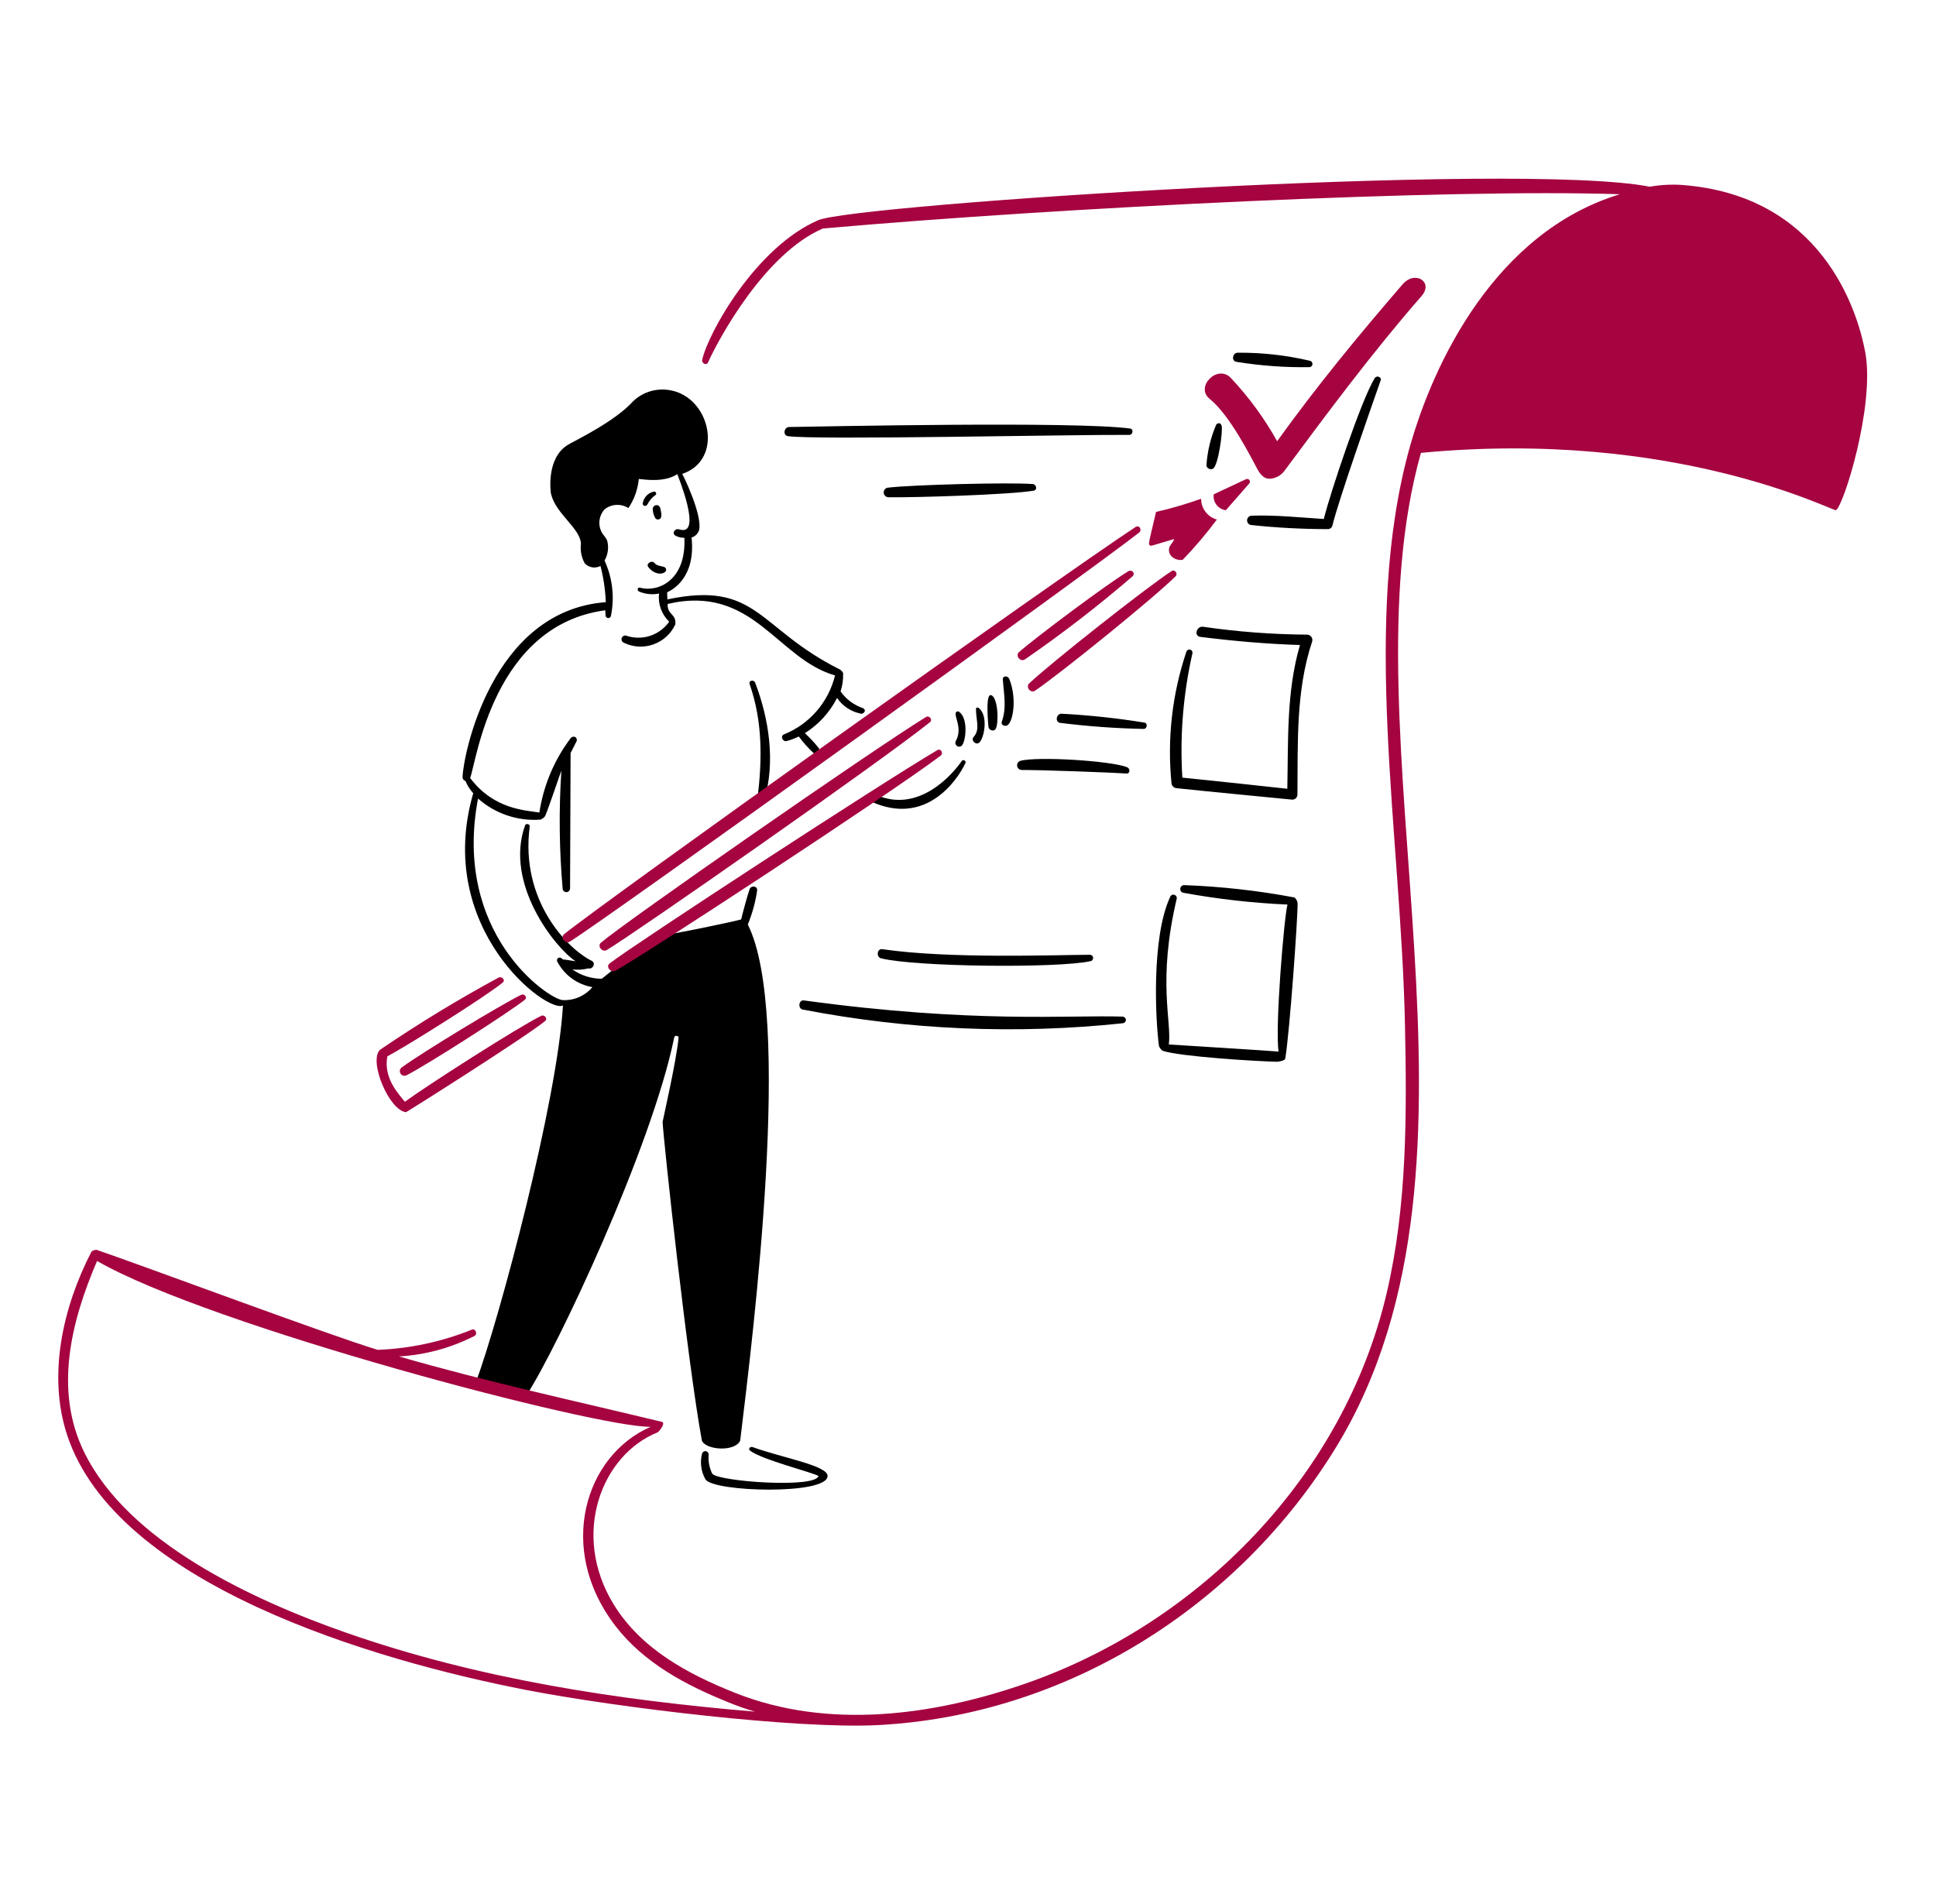 <?xml version="1.0" encoding="UTF-8"?>
<svg width="61" height="60" viewBox="0 0 61 60" fill="none" xmlns="http://www.w3.org/2000/svg">
    <path d="M20.598 15.493C20.513 15.511 20.434 15.555 20.373 15.617C20.312 15.68 20.271 15.759 20.255 15.844C20.223 15.948 20.366 15.98 20.406 15.884C20.462 15.772 20.544 15.676 20.646 15.605C20.709 15.573 20.662 15.472 20.598 15.493Z" fill="black"/>
    <path d="M16.421 31.349C15.769 31.667 13.257 33.194 12.674 33.626C12.657 33.635 12.642 33.647 12.63 33.663C12.618 33.678 12.609 33.695 12.603 33.714C12.598 33.733 12.596 33.752 12.599 33.771C12.601 33.791 12.607 33.809 12.617 33.826C12.626 33.843 12.639 33.858 12.654 33.87C12.67 33.882 12.687 33.891 12.706 33.896C12.725 33.901 12.744 33.902 12.764 33.9C12.783 33.897 12.801 33.891 12.818 33.881C13.481 33.538 15.977 31.943 16.532 31.509C16.636 31.428 16.517 31.302 16.421 31.349Z" fill="#A50441"/>
    <path d="M35.566 17.994C34.936 18.361 32.629 20.089 32.108 20.549C31.98 20.662 32.148 20.87 32.291 20.781C33.472 19.967 34.608 19.09 35.694 18.153C35.703 18.143 35.71 18.132 35.715 18.119C35.719 18.106 35.721 18.093 35.72 18.08C35.72 18.066 35.716 18.053 35.71 18.041C35.705 18.029 35.696 18.018 35.686 18.009C35.67 17.995 35.65 17.987 35.629 17.984C35.607 17.981 35.586 17.984 35.566 17.994Z" fill="#A50441"/>
    <path d="M36.918 17.994C36.141 18.498 33.133 20.871 32.429 21.534C32.309 21.646 32.469 21.861 32.613 21.765C33.381 21.249 36.367 18.834 37.046 18.155C37.118 18.073 37.015 17.931 36.918 17.994Z" fill="#A50441"/>
    <path d="M29.177 22.594C27.394 23.694 19.71 29.044 18.937 29.704C18.808 29.814 18.976 30.023 19.121 29.936C20.026 29.393 27.706 24.035 29.305 22.755C29.394 22.683 29.281 22.531 29.177 22.594Z" fill="#A50441"/>
    <path d="M17.053 32.011C16.288 32.389 13.419 34.231 12.756 34.719C12.596 34.511 12.069 33.992 12.205 33.289C12.835 32.953 15.292 31.41 15.839 30.964C15.936 30.886 15.815 30.756 15.711 30.805C14.427 31.5 13.179 32.26 11.972 33.082C11.607 33.447 12.268 35.002 12.795 35.047C12.811 35.047 16.534 32.699 17.18 32.172C17.268 32.092 17.149 31.965 17.053 32.011Z" fill="#A50441"/>
    <path d="M30.306 23.976C29.995 24.432 28.919 25.649 27.582 25.039C27.462 24.984 27.334 25.208 27.454 25.262C29.157 26.037 30.149 24.617 30.418 24.048C30.425 24.034 30.426 24.017 30.422 24.002C30.417 23.986 30.407 23.973 30.393 23.964C30.38 23.955 30.364 23.951 30.348 23.954C30.332 23.956 30.317 23.964 30.306 23.976Z" fill="black"/>
    <path d="M30.123 22.443C30.043 22.563 30.344 22.941 30.115 23.353C30.101 23.381 30.098 23.413 30.106 23.442C30.115 23.472 30.135 23.497 30.162 23.513C30.188 23.528 30.22 23.533 30.25 23.526C30.28 23.518 30.306 23.5 30.323 23.473C30.433 23.312 30.515 22.619 30.203 22.419C30.189 22.415 30.174 22.416 30.16 22.42C30.146 22.424 30.133 22.432 30.123 22.443Z" fill="black"/>
    <path d="M30.671 23.233C30.591 23.337 30.743 23.481 30.846 23.409C30.996 23.305 31.158 22.579 30.846 22.315C30.833 22.303 30.816 22.297 30.799 22.297C30.781 22.297 30.764 22.303 30.751 22.315C30.751 22.738 30.894 22.978 30.671 23.233Z" fill="black"/>
    <path d="M31.175 21.923C31.069 22.033 31.128 22.714 31.143 22.898C31.152 23.009 31.313 23.075 31.375 22.962C31.474 22.78 31.447 21.979 31.231 21.907C31.221 21.904 31.21 21.904 31.201 21.907C31.191 21.91 31.182 21.915 31.175 21.923Z" fill="black"/>
    <path d="M31.598 21.412C31.628 21.875 31.725 22.288 31.566 22.738C31.524 22.858 31.677 22.905 31.75 22.85C31.932 22.712 32.04 21.978 31.797 21.388C31.758 21.292 31.589 21.284 31.598 21.412Z" fill="black"/>
    <path d="M38.342 16.372C38.01 16.818 37.65 17.242 37.264 17.642C36.981 17.68 36.754 17.455 36.856 17.219C36.896 17.139 36.976 17.075 36.992 16.987C36.227 17.214 36.272 17.211 36.233 17.186C36.171 17.147 36.193 17.127 36.425 16.132C36.906 16.021 37.381 15.882 37.846 15.717C37.845 15.865 37.893 16.01 37.983 16.128C38.072 16.247 38.199 16.332 38.342 16.372Z" fill="#A50441"/>
    <path d="M38.25 15.573L39.256 15.102C39.274 15.093 39.295 15.09 39.315 15.094C39.335 15.099 39.353 15.11 39.365 15.126C39.377 15.143 39.384 15.163 39.383 15.183C39.382 15.203 39.374 15.223 39.36 15.238L38.625 16.078C38.568 16.071 38.512 16.052 38.461 16.023C38.411 15.995 38.366 15.956 38.331 15.91C38.295 15.864 38.269 15.811 38.254 15.755C38.239 15.699 38.234 15.64 38.242 15.583C38.25 15.581 38.25 15.581 38.25 15.573Z" fill="#A50441"/>
    <path d="M44.194 8.959C42.791 10.584 41.494 12.162 40.24 13.903C39.837 13.18 39.346 12.509 38.778 11.907C38.36 11.47 37.645 12.193 38.115 12.57C38.74 13.071 39.404 14.382 39.617 14.782C39.697 14.932 39.825 15.094 40.001 15.086C40.091 15.083 40.179 15.06 40.259 15.018C40.339 14.977 40.409 14.918 40.464 14.846C41.857 12.968 43.252 11.092 44.793 9.326C45.176 8.887 44.586 8.505 44.194 8.959Z" fill="#A50441"/>
    <path d="M43.316 11.915C42.9 12.575 41.895 15.589 41.711 16.355C40.961 16.307 40.185 16.224 39.434 16.251C39.396 16.253 39.36 16.269 39.334 16.296C39.308 16.324 39.293 16.361 39.293 16.399C39.293 16.437 39.308 16.473 39.334 16.501C39.36 16.528 39.396 16.545 39.434 16.546C40.23 16.631 41.03 16.673 41.831 16.674C41.865 16.675 41.898 16.665 41.926 16.645C41.953 16.624 41.973 16.595 41.982 16.563C42.167 15.783 43.236 12.744 43.5 11.994C43.548 11.883 43.378 11.817 43.316 11.915Z" fill="black"/>
    <path d="M41.281 11.371C40.532 11.194 39.765 11.108 38.996 11.115C38.837 11.115 38.789 11.376 38.956 11.402C39.717 11.526 40.487 11.582 41.257 11.57C41.281 11.569 41.304 11.559 41.321 11.543C41.339 11.526 41.35 11.504 41.353 11.48C41.356 11.457 41.35 11.433 41.337 11.412C41.324 11.392 41.304 11.378 41.281 11.371Z" fill="black"/>
    <path d="M38.323 13.377C38.145 13.789 38.04 14.23 38.012 14.678C38.018 14.698 38.028 14.717 38.041 14.733C38.055 14.748 38.072 14.761 38.09 14.77C38.109 14.779 38.13 14.784 38.15 14.785C38.171 14.786 38.192 14.782 38.211 14.774C38.387 14.703 38.536 13.561 38.491 13.416C38.474 13.361 38.419 13.289 38.323 13.377Z" fill="black"/>
    <path d="M35.607 13.504C33.865 13.268 25.775 13.444 24.864 13.456C24.704 13.458 24.656 13.718 24.824 13.744C25.656 13.871 33.77 13.692 35.583 13.704C35.695 13.705 35.727 13.52 35.607 13.504Z" fill="black"/>
    <path d="M32.542 15.254C31.792 15.194 28.732 15.278 27.989 15.366C27.95 15.367 27.913 15.384 27.886 15.412C27.859 15.441 27.844 15.478 27.844 15.517C27.844 15.556 27.859 15.594 27.886 15.622C27.913 15.65 27.95 15.667 27.989 15.669C28.772 15.685 31.849 15.589 32.574 15.461C32.694 15.44 32.654 15.262 32.542 15.254Z" fill="black"/>
    <path d="M36.062 22.771C35.194 22.63 34.319 22.537 33.442 22.491C33.282 22.491 33.234 22.752 33.402 22.779C34.276 22.889 35.156 22.953 36.038 22.97C36.141 22.97 36.173 22.795 36.062 22.771Z" fill="black"/>
    <path d="M35.511 24.176C35.006 23.974 32.681 23.829 32.148 23.976C32.116 23.987 32.088 24.009 32.069 24.038C32.051 24.067 32.044 24.102 32.048 24.137C32.053 24.171 32.07 24.202 32.095 24.226C32.121 24.249 32.154 24.262 32.188 24.264C32.748 24.26 34.936 24.338 35.488 24.376C35.615 24.384 35.615 24.217 35.511 24.176Z" fill="black"/>
    <path d="M34.342 30.087C33.264 30.091 29.918 30.222 27.8 29.911C27.633 29.887 27.601 30.158 27.761 30.199C28.823 30.469 33.328 30.518 34.366 30.287C34.39 30.281 34.411 30.266 34.425 30.246C34.439 30.226 34.445 30.201 34.442 30.176C34.44 30.152 34.428 30.129 34.409 30.113C34.391 30.096 34.367 30.087 34.342 30.087Z" fill="black"/>
    <path d="M35.382 32.036C33.672 31.98 30.696 32.259 25.331 31.526C25.164 31.503 25.132 31.779 25.292 31.813C28.615 32.456 32.015 32.602 35.38 32.245C35.407 32.241 35.432 32.227 35.45 32.207C35.467 32.186 35.477 32.16 35.476 32.133C35.472 32.109 35.461 32.087 35.444 32.07C35.427 32.052 35.405 32.041 35.382 32.036Z" fill="black"/>
    <path d="M23.712 45.601C23.641 45.575 23.562 45.656 23.632 45.712C24 45.999 25.605 46.399 25.789 46.511C25.701 46.91 22.613 46.685 22.442 46.439C22.348 46.251 22.31 46.041 22.33 45.832C22.329 45.807 22.32 45.783 22.303 45.765C22.287 45.746 22.264 45.733 22.24 45.73C22.215 45.726 22.19 45.731 22.168 45.744C22.147 45.757 22.131 45.776 22.122 45.8C22.049 46.075 22.087 46.367 22.226 46.615C22.458 47.019 26.076 47.118 26.076 46.511C26.076 46.182 24.663 45.943 23.712 45.601Z" fill="black"/>
    <path d="M20.425 17.866C20.683 18.209 21.07 18.063 20.976 17.906C20.962 17.89 20.946 17.877 20.928 17.866C20.816 17.834 20.697 17.834 20.617 17.738C20.537 17.643 20.346 17.761 20.425 17.866Z" fill="black"/>
    <path d="M20.567 16.052C20.572 16.154 20.602 16.253 20.655 16.34C20.676 16.359 20.703 16.37 20.731 16.37C20.759 16.37 20.786 16.359 20.807 16.34C20.871 16.268 20.823 16.092 20.799 15.996C20.788 15.969 20.769 15.946 20.743 15.932C20.717 15.919 20.687 15.915 20.658 15.922C20.63 15.929 20.605 15.946 20.588 15.97C20.571 15.994 20.564 16.023 20.567 16.052Z" fill="black"/>
    <path d="M23.619 21.556C24.034 22.743 24.016 23.937 23.867 25.174C23.851 25.302 24.049 25.317 24.082 25.206C24.437 24.012 24.232 22.66 23.795 21.516C23.752 21.405 23.58 21.444 23.619 21.556Z" fill="black"/>
    <path d="M41.184 19.999C40.088 19.992 38.993 19.909 37.909 19.751C37.701 19.721 37.606 20.044 37.821 20.07C38.861 20.2 39.914 20.294 40.96 20.326C40.529 21.796 40.593 23.337 40.561 24.856C39.458 24.736 38.356 24.616 37.254 24.505C37.172 23.188 37.28 21.867 37.573 20.581C37.577 20.557 37.571 20.532 37.557 20.512C37.544 20.491 37.523 20.477 37.499 20.471C37.475 20.465 37.45 20.468 37.428 20.48C37.407 20.491 37.39 20.51 37.382 20.533C36.935 21.861 36.774 23.269 36.91 24.663C36.911 24.709 36.929 24.754 36.962 24.787C36.995 24.82 37.039 24.838 37.086 24.839C38.292 24.966 39.506 25.079 40.721 25.199C40.763 25.198 40.803 25.182 40.833 25.152C40.863 25.122 40.88 25.081 40.88 25.039C40.896 23.425 40.824 21.772 41.344 20.215C41.351 20.189 41.352 20.163 41.348 20.138C41.343 20.112 41.333 20.088 41.317 20.067C41.302 20.046 41.282 20.029 41.258 20.017C41.235 20.005 41.21 19.999 41.184 19.999Z" fill="black"/>
    <path d="M40.789 28.282C39.639 28.065 38.475 27.935 37.306 27.892C37.277 27.892 37.249 27.904 37.228 27.923C37.206 27.943 37.193 27.969 37.189 27.998C37.185 28.027 37.191 28.056 37.207 28.081C37.223 28.105 37.247 28.123 37.275 28.132C38.362 28.331 39.462 28.456 40.567 28.505C40.463 28.849 40.167 32.411 40.287 33.138C40.271 33.13 37.364 32.946 36.828 32.914C36.924 32.188 36.463 30.918 37.076 28.322C37.082 28.295 37.077 28.267 37.063 28.243C37.048 28.22 37.025 28.203 36.999 28.195C36.972 28.188 36.944 28.192 36.92 28.204C36.896 28.218 36.877 28.239 36.869 28.265C36.266 29.565 36.413 32.203 36.517 32.962C36.54 33.024 36.582 33.077 36.637 33.114C37.188 33.298 39.616 33.446 40.232 33.458C40.287 33.458 40.479 33.426 40.495 33.362C40.631 32.587 40.895 28.889 40.885 28.457C40.875 28.389 40.841 28.327 40.789 28.282Z" fill="black"/>
    <path d="M27.188 22.315C26.903 22.218 26.657 22.033 26.485 21.788C26.545 21.605 26.572 21.413 26.565 21.22C26.565 21.18 26.485 21.109 26.469 21.1C23.866 19.803 23.881 18.289 21.03 18.888C21.024 18.814 21.021 18.739 21.022 18.664C21.198 18.584 21.925 18.193 21.79 16.939C21.846 16.922 21.898 16.891 21.94 16.849C21.981 16.807 22.012 16.756 22.029 16.699C22.133 16.212 21.511 14.942 21.494 14.934C22.822 14.491 22.388 12.52 21.119 12.298C20.911 12.259 20.697 12.27 20.494 12.329C20.291 12.389 20.104 12.496 19.951 12.642C19.369 13.29 18.12 13.88 17.898 14.015C17.204 14.433 17.347 15.501 17.362 15.565C17.512 16.195 18.279 16.643 18.305 17.131C18.277 17.346 18.319 17.564 18.425 17.754C18.487 17.82 18.57 17.863 18.659 17.878C18.749 17.892 18.84 17.877 18.92 17.834C19.016 18.207 19.072 18.59 19.088 18.976C15.469 19.247 14.591 23.84 14.575 24.48C14.572 24.508 14.579 24.536 14.595 24.559C14.611 24.583 14.635 24.6 14.663 24.607C14.723 24.75 14.807 24.882 14.911 24.997C13.672 29.271 17.267 31.963 17.738 31.683C17.562 34.687 15.758 41.493 14.99 43.569L16.588 43.968C17.548 42.498 20.532 36.168 21.245 32.688C21.259 32.616 21.387 32.632 21.381 32.704C21.307 33.454 20.901 35.221 20.877 35.356C20.917 36.043 21.66 42.913 22.115 45.397C22.243 45.701 23.162 45.757 23.322 45.397C23.737 41.986 24.983 31.954 23.562 29.134C23.704 28.788 23.804 28.426 23.857 28.055C23.864 27.912 23.662 27.895 23.617 28.024C23.548 28.222 23.377 28.854 23.353 28.974C22.993 29.07 21.196 29.441 20.742 29.501C20.629 29.516 18.976 30.827 18.96 30.843C18.628 30.842 18.305 30.739 18.034 30.548C18.202 30.569 18.373 30.558 18.537 30.516C18.681 30.556 18.785 30.347 18.641 30.276C17.884 29.904 16.382 28.374 16.691 26.042C16.7 25.971 16.579 25.938 16.547 26.002C15.876 27.848 17.507 29.884 18.137 30.292C18.025 30.276 17.754 30.228 17.737 30.236C17.642 30.116 17.505 30.197 17.562 30.308C17.672 30.517 17.829 30.697 18.02 30.836C18.211 30.974 18.432 31.067 18.664 31.107C18.55 31.244 18.405 31.352 18.241 31.423C18.078 31.494 17.9 31.525 17.721 31.515C17.258 31.467 14.255 29.415 15.062 25.164C15.329 25.401 15.642 25.582 15.981 25.696C16.32 25.81 16.678 25.855 17.035 25.827C17.091 25.802 17.14 25.764 17.178 25.715C17.33 25.34 17.649 24.374 17.688 24.286C17.606 25.532 17.62 26.782 17.73 28.026C17.738 28.054 17.755 28.078 17.779 28.093C17.803 28.109 17.832 28.116 17.86 28.112C17.889 28.108 17.915 28.094 17.933 28.072C17.952 28.05 17.962 28.023 17.962 27.994C17.962 27.283 17.978 24.44 17.978 23.729C17.978 23.729 18.098 23.489 18.162 23.369C18.175 23.344 18.179 23.315 18.171 23.288C18.164 23.262 18.146 23.238 18.122 23.225C18.097 23.213 18.069 23.211 18.043 23.218C18.016 23.226 17.993 23.242 17.978 23.265C17.461 23.951 17.123 24.755 16.995 25.605C16.572 25.533 15.566 25.517 14.815 24.518C15.015 23.967 15.55 19.702 19.072 19.231C19.072 19.287 19.08 19.342 19.08 19.39C19.08 19.411 19.087 19.431 19.101 19.447C19.114 19.463 19.133 19.474 19.154 19.477C19.174 19.48 19.195 19.475 19.213 19.463C19.23 19.452 19.243 19.434 19.248 19.414C19.37 18.825 19.3 18.212 19.048 17.665C19.154 17.481 19.186 17.264 19.136 17.058C19.106 16.938 18.999 16.867 18.945 16.746C18.892 16.635 18.873 16.511 18.89 16.389C18.907 16.267 18.959 16.152 19.04 16.059C19.145 15.971 19.275 15.919 19.412 15.911C19.549 15.902 19.684 15.937 19.799 16.011C19.984 15.738 20.097 15.422 20.127 15.093C20.35 15.117 20.941 15.205 21.341 14.941C21.341 14.957 22.161 16.924 21.405 16.683C21.26 16.636 21.157 16.811 21.285 16.882C21.371 16.927 21.467 16.949 21.564 16.946C21.628 18.312 20.707 18.672 20.167 18.52C20.086 18.497 20.063 18.608 20.135 18.64C20.333 18.724 20.553 18.747 20.765 18.704C20.746 18.866 20.766 19.031 20.821 19.184C20.877 19.338 20.967 19.477 21.085 19.591C20.937 19.802 20.725 19.959 20.48 20.038C20.235 20.117 19.97 20.114 19.727 20.03C19.7 20.023 19.671 20.027 19.646 20.04C19.621 20.053 19.602 20.074 19.591 20.1C19.58 20.126 19.579 20.155 19.588 20.182C19.597 20.208 19.615 20.231 19.639 20.246C19.783 20.319 19.941 20.363 20.102 20.374C20.264 20.385 20.426 20.363 20.578 20.31C20.731 20.257 20.872 20.174 20.992 20.066C21.112 19.957 21.209 19.825 21.277 19.679C21.319 19.337 21.015 19.379 21.037 19.032C23.73 18.401 24.48 20.765 26.311 21.284C26.209 21.7 26.01 22.086 25.729 22.41C25.449 22.733 25.095 22.985 24.697 23.144C24.577 23.201 24.665 23.384 24.785 23.352C24.917 23.318 25.046 23.269 25.168 23.208C25.308 23.399 25.466 23.575 25.639 23.735C25.662 23.748 25.687 23.752 25.713 23.749C25.738 23.745 25.761 23.733 25.779 23.715C25.797 23.697 25.809 23.674 25.812 23.649C25.816 23.624 25.811 23.598 25.799 23.576C25.665 23.407 25.518 23.25 25.36 23.104C25.792 22.833 26.143 22.449 26.374 21.994C26.543 22.243 26.801 22.417 27.094 22.482C27.108 22.487 27.122 22.491 27.136 22.491C27.15 22.491 27.165 22.489 27.178 22.484C27.191 22.479 27.204 22.471 27.214 22.461C27.224 22.451 27.233 22.439 27.238 22.426C27.267 22.403 27.244 22.339 27.188 22.315Z" fill="black"/>
    <path d="M58.772 11.108C58.523 9.751 57.383 6.153 52.989 5.828C52.653 5.806 52.315 5.825 51.983 5.884C47.829 5.069 26.949 6.437 25.783 6.938C23.822 7.783 22.311 10.487 22.125 11.341C22.102 11.445 22.259 11.532 22.309 11.421C22.654 10.654 24.106 7.985 25.927 7.201C33.5 6.53 45.657 5.939 51.041 6.121C47.135 7.303 45.167 11.416 44.419 14.093C42.884 19.586 44.136 26.208 44.267 32.249C44.327 35.077 44.34 37.985 43.692 40.748C42.345 46.492 37.821 51.141 32.301 53.057C29.402 54.064 26.096 54.509 23.179 53.353C21.686 52.761 20.209 51.97 19.345 50.573C17.971 48.351 18.96 45.848 20.711 45.141C20.775 45.116 20.983 44.837 20.855 44.806C18.081 44.136 15.303 43.536 12.572 42.745C13.402 42.697 14.212 42.476 14.952 42.098C15.057 42.044 14.982 41.855 14.872 41.898C13.926 42.281 12.921 42.497 11.901 42.537C10.352 42.069 4.472 39.871 3.043 39.385C3.026 39.385 2.908 39.393 2.875 39.457C1.986 41.178 1.491 43.331 2.116 45.224C3.669 49.928 11.741 52.318 16.606 53.26C19.516 53.822 25.138 54.492 27.661 54.362C33.592 54.056 39.031 50.637 42.111 45.583C47.623 36.538 42.245 23.233 44.771 14.271C52.798 13.505 57.759 16.125 57.847 16.076C58.078 15.973 59.082 12.786 58.772 11.108ZM10.918 51.454C7.942 50.414 4.038 48.596 2.651 45.759C1.694 43.801 2.244 41.637 3.058 39.736C6.613 41.789 18.858 45.008 20.504 44.961C18.427 45.861 17.523 48.809 19.385 51.23C20.288 52.404 21.596 53.096 22.948 53.643C23.222 53.756 23.503 53.855 23.788 53.938C19.425 53.571 15.07 52.905 10.918 51.454Z" fill="#A50441"/>
    <path d="M29.529 23.641C27.747 24.692 20.017 29.737 19.209 30.358C19.073 30.463 19.249 30.669 19.393 30.59C20.269 30.108 28 25.047 29.633 23.817C29.737 23.738 29.649 23.57 29.529 23.641Z" fill="#A50441"/>
    <path d="M35.784 16.604C33.373 18.186 19.01 28.434 17.772 29.44C17.644 29.544 17.812 29.761 17.956 29.672C19.16 28.922 34.608 17.806 35.895 16.779C35.994 16.701 35.895 16.531 35.784 16.604Z" fill="#A50441"/>
</svg>
